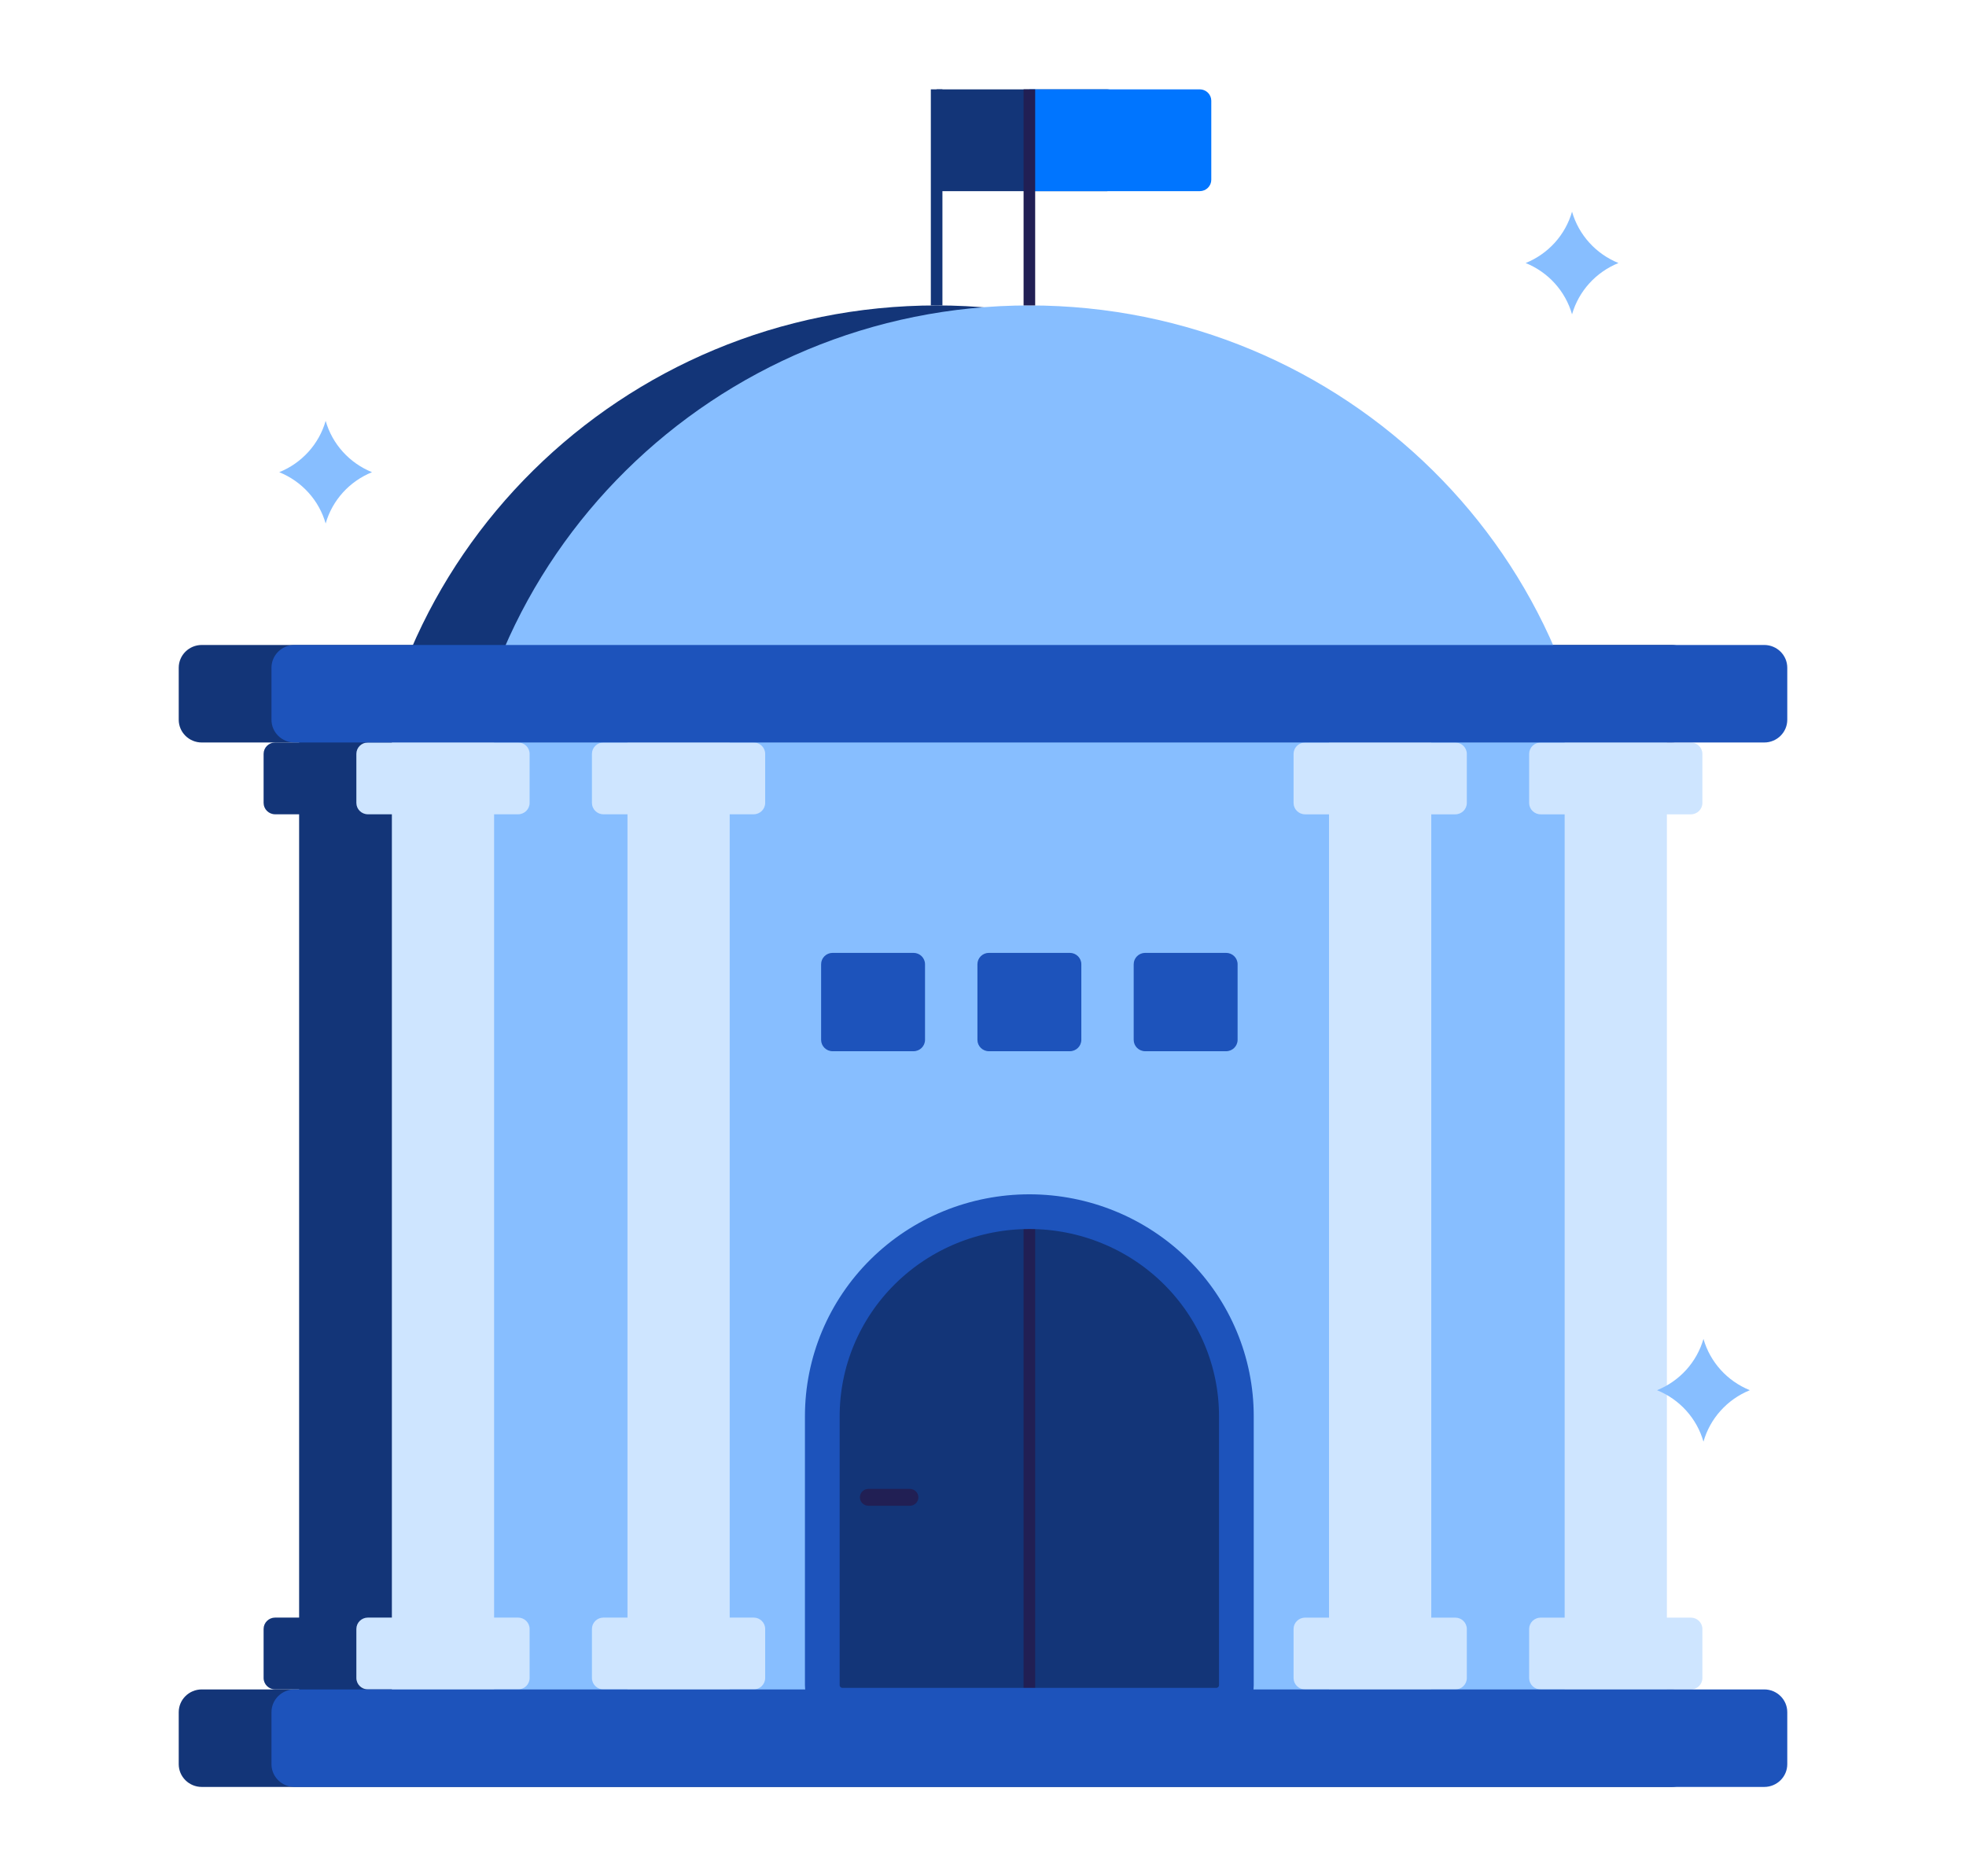 <svg width="220" height="210" viewBox="0 0 220 210" fill="none" xmlns="http://www.w3.org/2000/svg">
<path d="M104.81 160.31C140.071 160.31 168.655 132.076 168.655 97.248C168.655 62.419 140.071 34.185 104.81 34.185C69.549 34.185 40.965 62.419 40.965 97.248C40.965 132.076 69.549 160.31 104.81 160.31Z" fill="#133578"/>
<path d="M171.977 76.684H37.638V194.543H171.977V76.684Z" fill="#133578"/>
<path d="M43.622 76.684H34.762C34.05 76.684 33.472 77.254 33.472 77.957V193.269C33.472 193.973 34.05 194.543 34.762 194.543H43.622C44.334 194.543 44.911 193.973 44.911 193.269V77.957C44.911 77.254 44.334 76.684 43.622 76.684Z" fill="#133578"/>
<path d="M47.596 83.102H30.788C30.076 83.102 29.498 83.672 29.498 84.376V89.864C29.498 90.567 30.076 91.138 30.788 91.138H47.596C48.308 91.138 48.885 90.567 48.885 89.864V84.376C48.885 83.672 48.308 83.102 47.596 83.102Z" fill="#133578"/>
<path d="M47.596 181.046H30.788C30.076 181.046 29.498 181.616 29.498 182.32V187.808C29.498 188.512 30.076 189.082 30.788 189.082H47.596C48.308 189.082 48.885 188.512 48.885 187.808V182.32C48.885 181.616 48.308 181.046 47.596 181.046Z" fill="#133578"/>
<path d="M69.983 76.684H61.123C60.411 76.684 59.834 77.254 59.834 77.957V193.269C59.834 193.973 60.411 194.543 61.123 194.543H69.983C70.695 194.543 71.273 193.973 71.273 193.269V77.957C71.273 77.254 70.695 76.684 69.983 76.684Z" fill="#133578"/>
<path d="M73.957 83.102H57.149C56.437 83.102 55.859 83.672 55.859 84.376V89.864C55.859 90.567 56.437 91.138 57.149 91.138H73.957C74.669 91.138 75.246 90.567 75.246 89.864V84.376C75.246 83.672 74.669 83.102 73.957 83.102Z" fill="#133578"/>
<path d="M73.957 181.046H57.149C56.437 181.046 55.859 181.616 55.859 182.32V187.808C55.859 188.512 56.437 189.082 57.149 189.082H73.957C74.669 189.082 75.246 188.512 75.246 187.808V182.32C75.246 181.616 74.669 181.046 73.957 181.046Z" fill="#133578"/>
<path d="M165.994 194.543H174.855C175.567 194.543 176.144 193.973 176.144 193.269L176.144 77.958C176.144 77.254 175.567 76.684 174.855 76.684H165.994C165.282 76.684 164.705 77.254 164.705 77.958V193.269C164.705 193.973 165.282 194.543 165.994 194.543Z" fill="#133578"/>
<path d="M162.02 91.142H178.828C179.54 91.142 180.118 90.572 180.118 89.869V84.38C180.118 83.677 179.54 83.107 178.828 83.107H162.02C161.308 83.107 160.731 83.677 160.731 84.38V89.869C160.731 90.572 161.308 91.142 162.02 91.142Z" fill="#133578"/>
<path d="M162.02 189.086H178.828C179.54 189.086 180.118 188.516 180.118 187.813V182.324C180.118 181.621 179.54 181.05 178.828 181.05H162.02C161.308 181.05 160.731 181.621 160.731 182.324V187.813C160.731 188.516 161.308 189.086 162.02 189.086Z" fill="#133578"/>
<path d="M139.633 194.543H148.493C149.205 194.543 149.783 193.973 149.783 193.269L149.783 77.958C149.783 77.254 149.205 76.684 148.493 76.684H139.633C138.921 76.684 138.343 77.254 138.343 77.958V193.269C138.343 193.973 138.921 194.543 139.633 194.543Z" fill="#133578"/>
<path d="M135.659 91.142H152.467C153.179 91.142 153.756 90.572 153.756 89.869V84.38C153.756 83.677 153.179 83.107 152.467 83.107H135.659C134.947 83.107 134.37 83.677 134.37 84.38V89.869C134.37 90.572 134.947 91.142 135.659 91.142Z" fill="#133578"/>
<path d="M135.659 189.086H152.467C153.179 189.086 153.756 188.516 153.756 187.813V182.324C153.756 181.621 153.179 181.05 152.467 181.05H135.659C134.947 181.05 134.37 181.621 134.37 182.324V187.813C134.37 188.516 134.947 189.086 135.659 189.086Z" fill="#133578"/>
<path d="M104.81 135.614C110.952 135.617 116.841 138.03 121.183 142.321C125.525 146.612 127.964 152.431 127.964 158.497V188.615C127.964 189.21 127.725 189.78 127.299 190.201C126.873 190.622 126.295 190.858 125.693 190.858H83.914C83.311 190.858 82.734 190.622 82.308 190.201C81.882 189.78 81.643 189.21 81.643 188.615V158.497C81.643 152.428 84.083 146.608 88.428 142.316C92.773 138.025 98.666 135.614 104.81 135.614Z" fill="#133578"/>
<path d="M104.81 135.614C110.952 135.617 116.841 138.03 121.183 142.321C125.525 146.612 127.964 152.431 127.964 158.497V188.615C127.964 189.21 127.725 189.78 127.299 190.201C126.873 190.622 126.295 190.858 125.693 190.858H83.914C83.311 190.858 82.734 190.622 82.308 190.201C81.882 189.78 81.643 189.21 81.643 188.615V158.497C81.643 152.428 84.083 146.608 88.428 142.316C92.773 138.025 98.666 135.614 104.81 135.614Z" fill="#133578"/>
<path d="M91.43 166.642H86.805C86.275 166.642 85.846 167.065 85.846 167.587C85.846 168.109 86.275 168.532 86.805 168.532H91.43C91.96 168.532 92.389 168.109 92.389 167.587C92.389 167.065 91.96 166.642 91.43 166.642Z" fill="#133578"/>
<path d="M91.843 104.159H82.794C82.082 104.159 81.505 104.73 81.505 105.433V113.895C81.505 114.598 82.082 115.168 82.794 115.168H91.843C92.555 115.168 93.132 114.598 93.132 113.895V105.433C93.132 104.73 92.555 104.159 91.843 104.159Z" fill="#133578"/>
<path d="M109.33 104.159H100.281C99.569 104.159 98.992 104.73 98.992 105.433V113.895C98.992 114.598 99.569 115.168 100.281 115.168H109.33C110.042 115.168 110.619 114.598 110.619 113.895V105.433C110.619 104.73 110.042 104.159 109.33 104.159Z" fill="#133578"/>
<path d="M126.821 104.159H117.773C117.061 104.159 116.483 104.73 116.483 105.433V113.895C116.483 114.598 117.061 115.168 117.773 115.168H126.821C127.534 115.168 128.111 114.598 128.111 113.895V105.433C128.111 104.73 127.534 104.159 126.821 104.159Z" fill="#133578"/>
<path d="M104.811 10H123.876C124.218 10 124.546 10.134 124.788 10.373C125.03 10.612 125.165 10.936 125.165 11.274V20.121C125.165 20.459 125.03 20.782 124.788 21.021C124.546 21.26 124.218 21.394 123.876 21.394H104.811V10Z" fill="#133578"/>
<path d="M104.811 34.184V10" stroke="#133578" stroke-width="1.297" stroke-miterlimit="10"/>
<path d="M187.042 189.086H22.579C21.155 189.086 20 190.227 20 191.633V197.453C20 198.86 21.155 200 22.579 200H187.042C188.466 200 189.621 198.86 189.621 197.453V191.633C189.621 190.227 188.466 189.086 187.042 189.086Z" fill="#133578"/>
<path d="M187.042 72.188H22.579C21.155 72.188 20 73.329 20 74.736V80.555C20 81.962 21.155 83.102 22.579 83.102H187.042C188.466 83.102 189.621 81.962 189.621 80.555V74.736C189.621 73.329 188.466 72.188 187.042 72.188Z" fill="#133578"/>
<path d="M175.047 155.596C176.297 155.09 177.414 154.311 178.314 153.316C179.213 152.321 179.873 151.137 180.242 149.854C180.609 151.137 181.267 152.321 182.166 153.316C183.066 154.311 184.182 155.091 185.431 155.596C184.181 156.105 183.063 156.888 182.164 157.886C181.265 158.884 180.608 160.071 180.242 161.357C179.874 160.071 179.216 158.884 178.316 157.886C177.416 156.888 176.298 156.105 175.047 155.596Z" fill="#133578"/>
<path d="M115.189 160.31C150.45 160.31 179.035 132.076 179.035 97.248C179.035 62.419 150.45 34.185 115.189 34.185C79.929 34.185 51.344 62.419 51.344 97.248C51.344 132.076 79.929 160.31 115.189 160.31Z" fill="#87BEFF"/>
<path d="M182.357 76.684H48.018V194.543H182.357V76.684Z" fill="#87BEFF"/>
<path d="M54.002 76.684H45.141C44.429 76.684 43.852 77.254 43.852 77.957V193.269C43.852 193.973 44.429 194.543 45.141 194.543H54.002C54.714 194.543 55.291 193.973 55.291 193.269V77.957C55.291 77.254 54.714 76.684 54.002 76.684Z" fill="#CEE5FF"/>
<path d="M57.975 83.102H41.167C40.455 83.102 39.878 83.672 39.878 84.376V89.864C39.878 90.567 40.455 91.138 41.167 91.138H57.975C58.687 91.138 59.265 90.567 59.265 89.864V84.376C59.265 83.672 58.687 83.102 57.975 83.102Z" fill="#CEE5FF"/>
<path d="M57.975 181.046H41.167C40.455 181.046 39.878 181.616 39.878 182.32V187.808C39.878 188.512 40.455 189.082 41.167 189.082H57.975C58.687 189.082 59.265 188.512 59.265 187.808V182.32C59.265 181.616 58.687 181.046 57.975 181.046Z" fill="#CEE5FF"/>
<path d="M80.367 76.684H71.507C70.794 76.684 70.217 77.254 70.217 77.957V193.269C70.217 193.973 70.794 194.543 71.507 194.543H80.367C81.079 194.543 81.656 193.973 81.656 193.269V77.957C81.656 77.254 81.079 76.684 80.367 76.684Z" fill="#CEE5FF"/>
<path d="M84.336 83.102H67.528C66.816 83.102 66.239 83.672 66.239 84.376V89.864C66.239 90.567 66.816 91.138 67.528 91.138H84.336C85.048 91.138 85.625 90.567 85.625 89.864V84.376C85.625 83.672 85.048 83.102 84.336 83.102Z" fill="#CEE5FF"/>
<path d="M84.336 181.046H67.528C66.816 181.046 66.239 181.616 66.239 182.32V187.808C66.239 188.512 66.816 189.082 67.528 189.082H84.336C85.048 189.082 85.625 188.512 85.625 187.808V182.32C85.625 181.616 85.048 181.046 84.336 181.046Z" fill="#CEE5FF"/>
<path d="M176.378 194.543H185.238C185.951 194.543 186.528 193.973 186.528 193.269L186.528 77.958C186.528 77.254 185.951 76.684 185.238 76.684H176.378C175.666 76.684 175.089 77.254 175.089 77.958V193.269C175.089 193.973 175.666 194.543 176.378 194.543Z" fill="#CEE5FF"/>
<path d="M172.404 91.142H189.212C189.924 91.142 190.501 90.572 190.501 89.869V84.38C190.501 83.677 189.924 83.107 189.212 83.107H172.404C171.692 83.107 171.115 83.677 171.115 84.38V89.869C171.115 90.572 171.692 91.142 172.404 91.142Z" fill="#CEE5FF"/>
<path d="M172.404 189.086H189.212C189.924 189.086 190.501 188.516 190.501 187.813V182.324C190.501 181.621 189.924 181.05 189.212 181.05H172.404C171.692 181.05 171.115 181.621 171.115 182.324V187.813C171.115 188.516 171.692 189.086 172.404 189.086Z" fill="#CEE5FF"/>
<path d="M150.012 194.543H158.873C159.585 194.543 160.162 193.973 160.162 193.269L160.162 77.958C160.162 77.254 159.585 76.684 158.873 76.684H150.012C149.3 76.684 148.723 77.254 148.723 77.958V193.269C148.723 193.973 149.3 194.543 150.012 194.543Z" fill="#CEE5FF"/>
<path d="M146.043 91.142H162.851C163.563 91.142 164.14 90.572 164.14 89.869V84.38C164.14 83.677 163.563 83.107 162.851 83.107H146.043C145.331 83.107 144.753 83.677 144.753 84.38V89.869C144.753 90.572 145.331 91.142 146.043 91.142Z" fill="#CEE5FF"/>
<path d="M146.043 189.086H162.851C163.563 189.086 164.14 188.516 164.14 187.813V182.324C164.14 181.621 163.563 181.05 162.851 181.05H146.043C145.331 181.05 144.753 181.621 144.753 182.324V187.813C144.753 188.516 145.331 189.086 146.043 189.086Z" fill="#CEE5FF"/>
<path d="M115.19 135.614C121.333 135.615 127.225 138.026 131.569 142.318C135.913 146.609 138.353 152.429 138.353 158.497V188.615C138.353 189.21 138.114 189.78 137.688 190.201C137.262 190.622 136.684 190.858 136.081 190.858H94.289C93.686 190.858 93.109 190.622 92.683 190.201C92.257 189.78 92.018 189.21 92.018 188.615V158.497C92.018 155.492 92.617 152.516 93.781 149.739C94.946 146.962 96.653 144.44 98.805 142.315C100.957 140.19 103.511 138.504 106.322 137.354C109.134 136.205 112.147 135.613 115.19 135.614Z" fill="#133578"/>
<path d="M115.19 135.614V190.849" stroke="#211F54" stroke-width="1.297" stroke-miterlimit="10"/>
<path d="M115.19 135.614C121.333 135.615 127.225 138.026 131.569 142.318C135.913 146.609 138.353 152.429 138.353 158.497V188.615C138.353 189.21 138.114 189.78 137.688 190.201C137.262 190.622 136.684 190.858 136.081 190.858H94.289C93.686 190.858 93.109 190.622 92.683 190.201C92.257 189.78 92.018 189.21 92.018 188.615V158.497C92.018 155.492 92.617 152.516 93.781 149.739C94.946 146.962 96.653 144.44 98.805 142.315C100.957 140.19 103.511 138.504 106.322 137.354C109.134 136.205 112.147 135.613 115.19 135.614V135.614Z" stroke="#1D53BB" stroke-width="3.885" stroke-miterlimit="10"/>
<path d="M101.809 166.642H97.184C96.654 166.642 96.225 167.065 96.225 167.587C96.225 168.109 96.654 168.532 97.184 168.532H101.809C102.339 168.532 102.768 168.109 102.768 167.587C102.768 167.065 102.339 166.642 101.809 166.642Z" fill="#211F54"/>
<path d="M102.222 106.648H93.174C92.462 106.648 91.884 107.218 91.884 107.921V116.383C91.884 117.086 92.462 117.657 93.174 117.657H102.222C102.934 117.657 103.512 117.086 103.512 116.383V107.921C103.512 107.218 102.934 106.648 102.222 106.648Z" fill="#1D53BB"/>
<path d="M119.714 106.648H110.665C109.953 106.648 109.376 107.218 109.376 107.921V116.383C109.376 117.086 109.953 117.657 110.665 117.657H119.714C120.426 117.657 121.003 117.086 121.003 116.383V107.921C121.003 107.218 120.426 106.648 119.714 106.648Z" fill="#1D53BB"/>
<path d="M137.201 106.648H128.152C127.44 106.648 126.863 107.218 126.863 107.921V116.383C126.863 117.086 127.44 117.657 128.152 117.657H137.201C137.913 117.657 138.49 117.086 138.49 116.383V107.921C138.49 107.218 137.913 106.648 137.201 106.648Z" fill="#1D53BB"/>
<path d="M115.19 10H134.255C134.597 10 134.925 10.134 135.167 10.373C135.409 10.612 135.545 10.936 135.545 11.274V20.121C135.545 20.459 135.409 20.782 135.167 21.021C134.925 21.26 134.597 21.394 134.255 21.394H115.19V10Z" fill="#0075FF"/>
<path d="M115.19 34.184V10" stroke="#211F54" stroke-width="1.297" stroke-miterlimit="10"/>
<path d="M197.421 189.086H32.958C31.534 189.086 30.379 190.227 30.379 191.633V197.453C30.379 198.86 31.534 200 32.958 200H197.421C198.845 200 200 198.86 200 197.453V191.633C200 190.227 198.845 189.086 197.421 189.086Z" fill="#1D53BB"/>
<path d="M197.421 72.188H32.958C31.534 72.188 30.379 73.329 30.379 74.736V80.555C30.379 81.962 31.534 83.102 32.958 83.102H197.421C198.845 83.102 200 81.962 200 80.555V74.736C200 73.329 198.845 72.188 197.421 72.188Z" fill="#1D53BB"/>
<path d="M31.247 52.849C32.497 52.344 33.614 51.564 34.514 50.569C35.414 49.574 36.073 48.39 36.441 47.106C36.808 48.39 37.467 49.574 38.366 50.568C39.265 51.563 40.381 52.343 41.63 52.849C40.381 53.355 39.265 54.135 38.366 55.129C37.467 56.124 36.808 57.308 36.441 58.591C36.073 57.308 35.414 56.123 34.514 55.129C33.614 54.134 32.497 53.354 31.247 52.849Z" fill="#87BEFF"/>
<path d="M170.725 29.439C171.974 28.932 173.091 28.151 173.99 27.156C174.889 26.16 175.547 24.976 175.915 23.692C176.284 24.976 176.943 26.16 177.843 27.155C178.743 28.151 179.859 28.932 181.109 29.439C179.859 29.945 178.743 30.725 177.843 31.72C176.943 32.715 176.284 33.898 175.915 35.182C175.547 33.898 174.889 32.715 173.99 31.72C173.091 30.725 171.974 29.945 170.725 29.439Z" fill="#87BEFF"/>
<path d="M185.427 155.596C186.677 155.091 187.794 154.312 188.694 153.317C189.594 152.322 190.253 151.138 190.621 149.854C190.989 151.137 191.647 152.321 192.546 153.316C193.445 154.311 194.561 155.091 195.811 155.596C194.56 156.105 193.443 156.888 192.544 157.886C191.644 158.884 190.987 160.071 190.621 161.357C190.255 160.07 189.596 158.883 188.696 157.885C187.796 156.887 186.678 156.104 185.427 155.596Z" fill="#87BEFF"/>
</svg>
